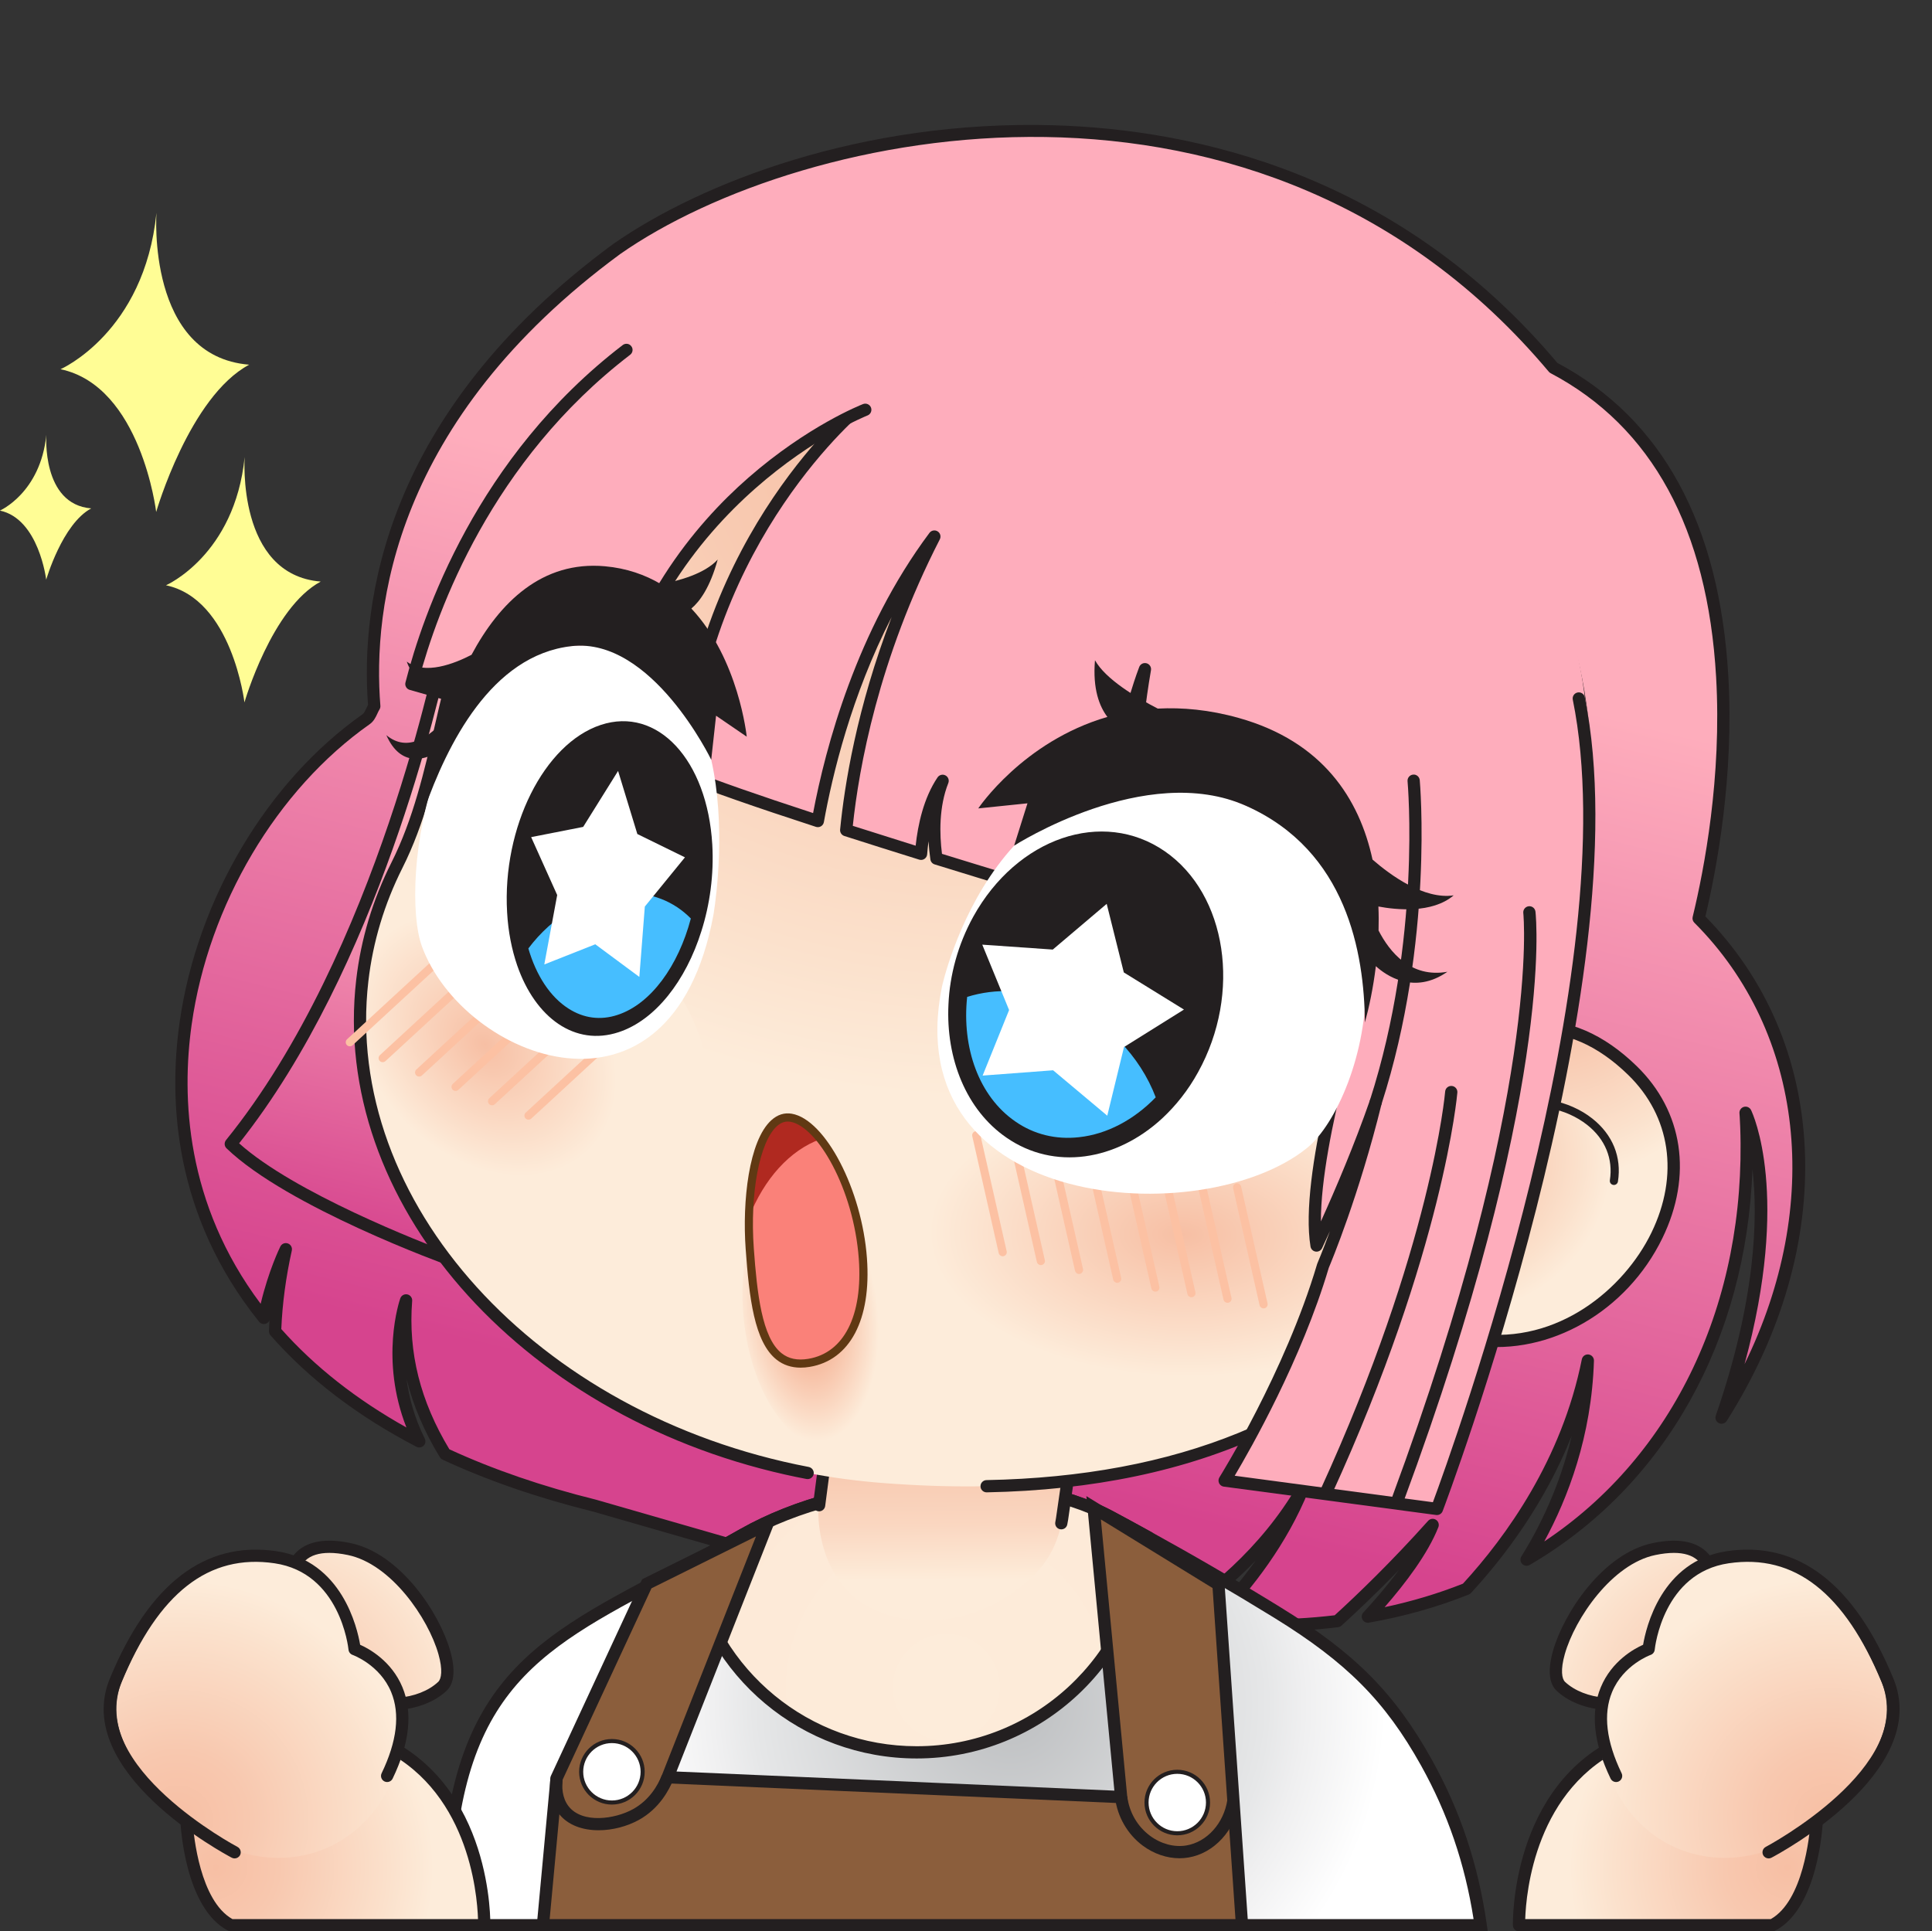 <?xml version="1.0" encoding="UTF-8"?>
<!DOCTYPE svg PUBLIC '-//W3C//DTD SVG 1.0//EN'
          'http://www.w3.org/TR/2001/REC-SVG-20010904/DTD/svg10.dtd'>
<svg height="473.2" preserveAspectRatio="xMidYMid meet" version="1.0" viewBox="30.0 6.8 473.3 473.2" width="473.3" xmlns="http://www.w3.org/2000/svg" xmlns:xlink="http://www.w3.org/1999/xlink" zoomAndPan="magnify"
><rect x="30.0" y="6.8" width="473.3" height="473.2" fill="#333333" stroke="none"/><g
  ><linearGradient gradientTransform="scale(1 -1) rotate(-9.73 -1052.87 1723.949)" gradientUnits="userSpaceOnUse" id="a" x1="586.465" x2="601.805" xlink:actuate="onLoad" xlink:show="other" xlink:type="simple" y1="-111.683" y2="103.842"
    ><stop offset="0" stop-color="#d6448e"
      /><stop offset="1" stop-color="#feadbc"
    /></linearGradient
    ><path d="M451.748,354.129c17.521-50.705,5.877-74.693,5.877-74.693s0.111,1.236,0.19,3.493 c1.615,45.095-17.545,84.854-53.832,106.004c6.951-11.164,14.354-27.842,14.999-48.784c-5.115,25.512-19.598,44.96-29.723,55.934 c-7.497,3.004-15.554,5.302-24.162,6.807c5.107-5.516,12.779-14.607,15.874-22.467c-9.406,10.51-17.95,18.659-23.35,23.566 c-6.261,0.771-12.796,1.129-19.581,1.059l-11.915-0.159c6.969-6.899,17.083-18.637,23.115-33.55 c-9.679,16.702-24.121,27.645-33.414,33.424c-0.01-0.003-0.01-0.003-0.01-0.003l-41.111-0.541l-99.031-28.515 c-13.801-3.417-25.965-7.679-36.619-12.635l-0.01-0.002c-5.417-8.866-10.839-21.537-9.571-37.655c0,0-5.752,16.525,3.247,34.539 c-14.866-7.729-26.5-16.903-35.332-26.974c0.203-5.789,0.937-12.473,2.633-20.104c0,0-3.463,6.984-5.379,16.832 c-39.648-49.379-15.354-118.249,25.059-146.695c1.015-0.708,1.315-2.107,1.985-3.17c-0.904-11.205-4.688-64.882,59.37-112.013 c48.197-33.714,160.696-52.866,229.51,29.083c61.118,32.269,37.409,127.184,35.558,134.891 C476.943,262.614,478.822,311.376,451.748,354.129z" fill="url(#a)"
    /><g id="change1_6"
    ><path d="M339.689,406.555c-0.553,0-1.107-0.003-1.662-0.01l-11.92-0.161c-0.604-0.009-1.145-0.378-1.371-0.938 c-0.226-0.56-0.094-1.202,0.336-1.628c3.784-3.745,8.293-8.718,12.569-14.709c-7.204,7.508-14.845,13.083-21.021,16.923 c-0.258,0.161-0.562,0.236-0.861,0.225l-41.071-0.54c-0.134-0.002-0.267-0.021-0.396-0.059l-99.031-28.516 c-13.442-3.327-25.845-7.606-36.808-12.702c-0.282-0.123-0.525-0.33-0.687-0.594c-3.807-6.229-6.53-12.622-8.16-19.132 c0.599,4.498,1.918,9.479,4.458,14.563c0.291,0.581,0.173,1.283-0.29,1.739c-0.464,0.454-1.168,0.561-1.744,0.262 c-14.409-7.493-26.443-16.684-35.768-27.315c-0.252-0.286-0.385-0.659-0.371-1.042c0.03-0.866,0.072-1.737,0.125-2.613 c-0.185,0.42-0.556,0.737-1.012,0.851c-0.567,0.138-1.164-0.062-1.529-0.517c-20.976-26.123-22.173-54.283-19.482-73.307 c4.26-30.131,21.444-59.082,44.848-75.556c0.346-0.241,0.613-0.816,0.896-1.426c0.133-0.283,0.268-0.573,0.423-0.863 c-1.867-24.53,3.596-71.366,60.012-112.874c21.42-14.983,61.004-30.479,107.956-29.123c34.785,1.01,84.403,11.937,123.402,58.227 c25.637,13.657,39.726,39.488,41.876,76.78c1.418,24.591-2.854,47.22-5.625,58.836c14.976,15.265,23.396,34.982,24.364,57.084 c0.974,22.212-5.641,45.211-19.128,66.512c-0.407,0.643-1.231,0.879-1.917,0.549c-0.687-0.33-1.016-1.122-0.769-1.842 c9.845-28.487,10.347-48.508,8.986-60.394c-1.508,41.905-21.447,77.672-54.578,96.981c-0.594,0.349-1.351,0.243-1.832-0.251 c-0.479-0.494-0.562-1.253-0.196-1.838c4.382-7.037,9.406-17.099,12.335-29.561c-6.62,16.619-16.533,29.688-24.684,38.521 c-0.15,0.164-0.337,0.292-0.544,0.375c-7.69,3.081-15.921,5.398-24.462,6.891c-0.637,0.115-1.268-0.195-1.575-0.761 c-0.307-0.566-0.221-1.265,0.217-1.736c2.342-2.526,5.634-6.264,8.688-10.372c-5.551,5.703-10.442,10.322-14.051,13.604 c-0.229,0.208-0.519,0.341-0.826,0.378C351.987,406.192,345.899,406.555,339.689,406.555L339.689,406.555z M329.654,403.433 l8.409,0.112c6.477,0.069,12.84-0.266,18.906-0.989c5.5-5.017,13.826-13.013,22.887-23.136c0.485-0.541,1.287-0.655,1.905-0.275 c0.618,0.381,0.874,1.149,0.607,1.826c-2.577,6.542-8.118,13.815-13.166,19.598c6.663-1.407,13.098-3.337,19.186-5.754 c10.625-11.574,24.208-30.436,29.125-54.962c0.153-0.766,0.865-1.29,1.642-1.195c0.774,0.089,1.353,0.757,1.328,1.536 c-0.571,18.499-6.396,33.654-12.165,44.271c31.693-21.056,49.539-58.521,47.999-101.483c-0.077-2.18-0.185-3.4-0.186-3.412 c-0.064-0.722,0.395-1.386,1.093-1.58c0.697-0.195,1.434,0.139,1.751,0.79c0.439,0.908,9.699,20.797-1.596,62.24 c19.11-38.969,14.731-81.117-12.313-108.16c-0.369-0.369-0.52-0.903-0.398-1.411l0.072-0.297 c2.728-11.291,7.089-33.902,5.671-58.479c-2.094-36.297-15.733-61.342-40.542-74.438c-0.171-0.09-0.323-0.213-0.448-0.361 c-70.263-83.677-182.843-60.06-227.501-28.818c-55.575,40.89-60.655,86.886-58.734,110.661c0.026,0.324-0.053,0.647-0.227,0.923 c-0.175,0.275-0.333,0.616-0.501,0.979c-0.417,0.899-0.892,1.918-1.896,2.619c-22.743,16.009-39.451,44.181-43.599,73.519 c-2.521,17.825-1.523,43.925,16.896,68.488c1.961-8.219,4.691-13.78,4.821-14.04c0.337-0.681,1.13-1.001,1.843-0.748 c0.715,0.252,1.129,0.999,0.965,1.739c-1.452,6.533-2.318,13.002-2.575,19.237c8.174,9.208,18.47,17.304,30.652,24.109 c-6.554-16.687-1.73-30.979-1.506-31.626c0.248-0.712,0.987-1.126,1.726-0.975c0.737,0.154,1.246,0.834,1.187,1.585 c-0.995,12.645,1.988,24.543,9.118,36.364c10.697,4.939,22.788,9.096,35.946,12.354l98.892,28.475l40.48,0.532 c9.843-6.176,23.34-16.8,32.535-32.668c0.396-0.681,1.25-0.939,1.957-0.596c0.708,0.346,1.027,1.18,0.732,1.91 C345.243,385.224,336.668,396.071,329.654,403.433L329.654,403.433z" fill="#231F20"
    /></g
  ></g
  ><g
  ><radialGradient cx="269.142" cy="63.695" gradientTransform="matrix(1 0 0 -1 8.4 488.1)" gradientUnits="userSpaceOnUse" id="b" r="157.126" xlink:actuate="onLoad" xlink:show="other" xlink:type="simple"
    ><stop offset="0" stop-color="#bcbec0"
      /><stop offset=".401" stop-color="#e6e7e8"
      /><stop offset=".457" stop-color="#efeff0"
      /><stop offset=".585" stop-color="#fff"
      /><stop offset="1" stop-color="#fff"
    /></radialGradient
    ><path d="M392.738,478.498H139.258c0-60.17,21.66-68.43,59.88-88.7v-0.01c4.11-2.17,8.41-4.49,12.89-7.03 c25.721-14.56,66.761-16.829,90.21-4.239c2.851,1.52,5.69,3.08,8.54,4.649c0.05,0.021,0.101,0.05,0.15,0.08 c10.649,5.87,21.31,12.05,32.02,18.65c18.641,11.49,27.83,21.2,36.51,36.77C387.957,453.928,391.207,467.778,392.738,478.498 L392.738,478.498z" fill="url(#b)"
    /><g id="change1_1"
    ><path d="M394.467,479.998H137.758v-1.5c0-58.096,20.75-69.012,55.126-87.096c1.554-0.818,3.139-1.651,4.754-2.506 v-0.002l0.8-0.434c4.861-2.565,8.945-4.793,12.852-7.008c26.729-15.132,67.848-17.04,91.658-4.257 c2.837,1.512,5.667,3.067,8.507,4.631c0.075,0.036,0.149,0.077,0.223,0.12c11.176,6.16,21.671,12.271,32.058,18.673 c18.256,11.254,27.947,21.02,37.033,37.316c6.963,12.501,11.364,25.699,13.455,40.349L394.467,479.998z M140.762,476.998h250.233 c-2.129-13.599-6.34-25.914-12.849-37.601c-8.805-15.792-18.222-25.271-35.987-36.223c-10.345-6.375-20.798-12.464-31.957-18.613 l-0.148-0.079c-2.844-1.566-5.678-3.124-8.522-4.642c-22.622-12.145-63.271-10.211-88.766,4.224 c-3.74,2.12-7.641,4.251-12.22,6.676l-0.706,0.384c-1.895,1.005-3.748,1.979-5.561,2.934 C160.078,412.05,141.1,422.037,140.762,476.998L140.762,476.998z" fill="#231F20"
    /></g
  ></g
  ><g
  ><radialGradient cx="253.443" cy="67.885" gradientTransform="matrix(1 0 0 -1 8.4 488.1)" gradientUnits="userSpaceOnUse" id="c" r="115.936" xlink:actuate="onLoad" xlink:show="other" xlink:type="simple"
    ><stop offset="0" stop-color="#fdecda"
      /><stop offset=".452" stop-color="#fdead8"
      /><stop offset=".653" stop-color="#fce4d1"
      /><stop offset=".803" stop-color="#fbdac4"
      /><stop offset=".928" stop-color="#f9cbb2"
      /><stop offset="1" stop-color="#f7bfa4"
    /></radialGradient
    ><path d="M310.778,383.168c-1.729,29.55-26.229,52.971-56.21,52.971c-27.699,0-50.72-20-55.43-46.341v-0.01 c4.11-2.17,8.41-4.49,12.89-7.03c25.721-14.56,66.761-16.829,90.21-4.239C305.088,380.038,307.928,381.598,310.778,383.168 L310.778,383.168z" fill="url(#c)"
    /><g id="change1_8"
    ><path d="M254.568,437.639c-28.044,0-51.977-20.01-56.906-47.576l-0.023-0.265v-0.903l0.8-0.434 c4.861-2.565,8.945-4.793,12.852-7.008c26.729-15.132,67.848-17.04,91.658-4.257c2.853,1.521,5.698,3.084,8.555,4.656l0.828,0.457 l-0.055,0.944C310.49,413.751,285.142,437.639,254.568,437.639L254.568,437.639z M200.815,390.598 c5.091,25.585,27.526,44.041,53.753,44.041c28.672,0,52.497-22.157,54.649-50.617c-2.563-1.411-5.12-2.813-7.686-4.18 c-22.622-12.146-63.271-10.212-88.766,4.223C209.1,386.144,205.279,388.232,200.815,390.598L200.815,390.598z" fill="#231F20"
    /></g
  ></g
  ><g
  ><g id="change2_1"
    ><path d="M166.353,442.46l22.101-47.621l29.568-14.686l-24.462,62.09l111.093,4.852l-6.739-70.88l30.582,18.795 l5.774,83.49H163.008L166.353,442.46z" fill="#8B5E3C"
    /></g
    ><g id="change1_4"
    ><path d="M335.877,479.999H161.362l3.521-37.937l0.109-0.235l22.321-48.098l33.533-16.654l-25.12,63.762 l107.271,4.685l-6.86-72.158l33.803,20.773L335.877,479.999z M164.653,476.999h168.01l-5.609-81.115l-27.361-16.813l6.618,69.601 l-114.916-5.02l23.805-60.419l-25.606,12.717l-21.769,46.907L164.653,476.999z" fill="#231F20"
    /></g
  ></g
  ><g id="change1_13"
  ><path d="M176.643,455.229c-3.854,0-7.495-1.204-9.702-4.017c-2.25-2.868-2.372-6.438-2.078-8.93l2.979,0.353 c-0.229,1.93-0.16,4.663,1.458,6.726c3.362,4.285,11.321,3.159,15.775,0.698c3.982-2.202,6.054-5.769,7.09-8.37l2.787,1.109 c-0.996,2.503-3.416,7.115-8.427,9.886C183.627,454.287,180.05,455.229,176.643,455.229L176.643,455.229z" fill="#231F20"
  /></g
  ><g id="change1_14"
  ><path d="M318.972,462.089c-3.123,0-6.318-1.081-9.027-3.097c-3.708-2.759-6.179-7.024-6.78-11.706l2.977-0.383 c0.505,3.937,2.492,7.373,5.595,9.683c2.683,1.994,5.92,2.857,8.885,2.369c5.063-0.837,9.197-5.436,10.057-11.185l2.967,0.443 c-1.049,7.021-6.204,12.654-12.534,13.699C320.406,462.031,319.691,462.089,318.972,462.089L318.972,462.089z" fill="#231F20"
  /></g
  ><g
  ><g id="change3_1"
    ><circle cx="179.904" cy="440.903" fill="#FFF" r="7.532"
    /></g
    ><g id="change1_12"
    ><path d="M179.904,448.935c-4.429,0-8.031-3.604-8.031-8.031s3.603-8.032,8.031-8.032 c4.43,0,8.032,3.604,8.032,8.032S184.333,448.935,179.904,448.935z M179.904,433.871c-3.877,0-7.031,3.154-7.031,7.032 c0,3.877,3.154,7.031,7.031,7.031s7.032-3.154,7.032-7.031C186.936,437.025,183.781,433.871,179.904,433.871z" fill="#231F20"
    /></g
  ></g
  ><g
  ><g id="change3_6"
    ><circle cx="318.406" cy="448.435" fill="#FFF" r="7.532"
    /></g
    ><g id="change1_19"
    ><path d="M318.406,456.468c-4.429,0-8.031-3.604-8.031-8.032s3.603-8.031,8.031-8.031 c4.43,0,8.032,3.604,8.032,8.031S322.835,456.468,318.406,456.468z M318.406,441.403c-3.877,0-7.031,3.154-7.031,7.031 c0,3.878,3.153,7.032,7.031,7.032s7.032-3.154,7.032-7.032C325.438,444.558,322.283,441.403,318.406,441.403z" fill="#231F20"
    /></g
  ></g
  ><g
  ><linearGradient gradientTransform="matrix(1 0 0 -1 8.4 488.1)" gradientUnits="userSpaceOnUse" id="d" x1="254.45" x2="254.961" xlink:actuate="onLoad" xlink:show="other" xlink:type="simple" y1="155.281" y2="94.26"
    ><stop offset="0" stop-color="#f7bfa4"
      /><stop offset=".316" stop-color="#f7c2a7"
      /><stop offset=".561" stop-color="#f8cab1"
      /><stop offset=".782" stop-color="#fad7c1"
      /><stop offset=".988" stop-color="#fdebd8"
      /><stop offset="1" stop-color="#fdecda"
    /></linearGradient
    ><path d="M295.673,340.944l-5.489,38.011c-0.774,5.367-3.268,10.366-7.204,14.094 c-5.854,5.546-15.797,11.94-29.701,10.535c-23.752-2.398-22.806-26.532-22.806-26.532l4.441-33.959L295.673,340.944z" fill="url(#d)"
    /><g id="change1_26"
    ><path d="M291.668,379.169l5.742-39.761c0.002-0.014-0.01-0.026-0.023-0.026l-63.777,2.256 c-0.011,0-0.02,0.009-0.021,0.02l-4.411,33.734c-0.107,0.82,0.47,1.572,1.291,1.682c0.822,0.109,1.576-0.47,1.684-1.292 l4.082-31.216c0.001-0.011,0.012-0.02,0.022-0.021l57.648-2.038c0.015-0.001,0.025,0.013,0.023,0.026L288.7,378.74 c-0.049,0.331-0.105,0.659-0.171,0.984c-0.149,0.759,0.295,1.513,1.039,1.72c0.01,0.003,0.02,0.005,0.028,0.008 c0.818,0.228,1.67-0.267,1.853-1.095C291.537,379.96,291.611,379.564,291.668,379.169L291.668,379.169z" fill="#231F20"
    /></g
  ></g
  ><g
  ><linearGradient gradientTransform="scale(1 -1) rotate(-12.65 -479.585 1744.99)" gradientUnits="userSpaceOnUse" id="e" x1="555.947" x2="555.947" xlink:actuate="onLoad" xlink:show="other" xlink:type="simple" y1="-131.334" y2="-24.764"
    ><stop offset="0" stop-color="#d6448e"
      /><stop offset="1" stop-color="#feadbc"
    /></linearGradient
    ><path d="M138.857,164.832c0,0-14.503,75.562-52.316,122.238c14.905,14.367,54.467,28.612,54.467,28.612 l48.878-139.406L138.857,164.832z" fill="url(#e)"
    /><g id="change1_10"
    ><path d="M141.006,317.183c-0.172,0-0.344-0.029-0.508-0.089c-1.627-0.587-40.035-14.521-55-28.943 c-0.562-0.54-0.615-1.42-0.125-2.024c37.146-45.854,51.865-120.824,52.01-121.576c0.077-0.398,0.312-0.749,0.651-0.973 c0.339-0.223,0.755-0.3,1.149-0.209l51.028,11.444c0.418,0.094,0.775,0.361,0.982,0.736c0.208,0.373,0.246,0.818,0.104,1.224 l-48.878,139.406c-0.132,0.378-0.41,0.687-0.771,0.857C141.447,317.135,141.227,317.183,141.006,317.183L141.006,317.183z M88.582,286.922c13.522,12.147,44.517,24.196,51.514,26.824l47.816-136.375L140.02,166.63 C137.729,177.494,122.625,244.088,88.582,286.922L88.582,286.922z" fill="#231F20"
    /></g
  ></g
  ><g
  ><radialGradient cx="340.335" cy="188.415" gradientTransform="matrix(.999 .049 .04 -.808 -78.049 256.803)" gradientUnits="userSpaceOnUse" id="f" r="191.219" xlink:actuate="onLoad" xlink:show="other" xlink:type="simple"
    ><stop offset="0" stop-color="#f7bfa4"
      /><stop offset=".289" stop-color="#f8c8af"
      /><stop offset=".796" stop-color="#fbe1cc"
      /><stop offset="1" stop-color="#fdecda"
    /></radialGradient
    ><path d="M246.394,370.163c-51.976-3.997-94.638-31.384-115.089-66.765 c-6.117-10.564-10.256-21.842-12.057-33.425c-1.188-7.568-1.379-15.268-0.488-22.982c1.153-9.975,4.063-19.423,8.479-28.196 c6.795-13.501,9.318-28.534,12.937-43.215C181.809,6.787,422.525,51.549,418.44,202.06 C415.945,293.799,379.162,380.351,246.394,370.163L246.394,370.163z" fill="url(#f)"
    /><radialGradient cx="-1904.481" cy="674.363" gradientTransform="matrix(-.523 -.527 .397 -.394 -1114.904 -475.234)" gradientUnits="userSpaceOnUse" id="g" r="62.293" xlink:actuate="onLoad" xlink:show="other" xlink:type="simple"
    ><stop offset="0" stop-color="#f7bfa4"
      /><stop offset=".786" stop-color="#fdecda"
    /></radialGradient
    ><path d="M127.358,232.036c-14.744,14.648-11.57,41.748,7.089,60.531s45.739,22.135,60.483,7.488 c14.744-14.647,11.571-41.748-7.089-60.531S142.103,217.389,127.358,232.036z" fill="url(#g)"
    /><g id="change1_25"
    ><path d="M222.406,368.094c-65.563-14.704-111.425-67.124-105.139-121.275c1.156-9.953,4.061-19.609,8.632-28.698 c5.338-10.613,8.071-22.474,10.715-33.943c0.678-2.939,1.379-5.979,2.113-8.959c9.734-39.478,31.228-70.28,62.155-89.077 c27.34-16.617,61.243-23.22,95.465-18.589c33.727,4.562,64.675,19.467,87.146,41.968c24.813,24.844,37.415,56.855,36.444,92.576 c-1.336,49.146-12.25,88.367-32.439,116.573c-24.82,34.679-63.771,52.768-115.767,53.767c-0.831,0.016-1.513-0.644-1.528-1.472 c-0.017-0.827,0.642-1.513,1.471-1.528c93.42-1.794,142.294-58.123,145.264-167.422c2.142-78.807-61.223-123.4-120.994-131.49 c-61.805-8.361-133.486,20.99-154.305,105.411c-0.729,2.958-1.427,5.986-2.102,8.914c-2.684,11.643-5.458,23.682-10.958,34.617 c-4.413,8.775-7.218,18.094-8.332,27.696c-6.27,54.008,41.117,106.29,107.889,119.055c0.805,0.175,1.347,0.942,1.192,1.756 c-0.155,0.813-0.941,1.347-1.755,1.191C225.838,368.835,224.115,368.477,222.406,368.094L222.406,368.094z" fill="#231F20"
    /></g
    ><g
    ><g
      ><radialGradient cx="827.255" cy="-5.854" gradientTransform="scale(1 -1) rotate(-12.65 -479.585 1744.99)" gradientUnits="userSpaceOnUse" id="h" r="46.175" xlink:actuate="onLoad" xlink:show="other" xlink:type="simple"
        ><stop offset="0" stop-color="#f7bfa4"
          /><stop offset=".289" stop-color="#f8c8af"
          /><stop offset=".796" stop-color="#fbe1cc"
          /><stop offset="1" stop-color="#fdecda"
        /></radialGradient
        ><path d="M429.907,269.078c-26.418-25.712-50.331,2.743-50.331,2.743 c-2.938,2.332-8.619,7.497-12.193,16.097c-4.45,10.706-2.946,20.264-2.183,23.892c0.552,2.972,2.054,9.145,7.168,14.433 c3.931,4.063,9.984,7.678,19.29,8.771C426.46,339.677,456.325,294.789,429.907,269.078z" fill="url(#h)"
        /><g id="change1_27"
        ><path d="M387.063,335.757c-21.244-4.764-23.335-23.6-23.355-23.802c-0.079-0.825,0.523-1.558,1.348-1.638 c0.823-0.082,1.558,0.521,1.638,1.347c0.079,0.779,2.222,19.164,25.139,21.859c19.824,2.657,36.037-10.935,42.723-24.685 c6.849-14.088,4.721-28.55-5.694-38.687c-7.436-7.237-15.351-10.704-23.525-10.3c-14.135,0.695-24.509,12.812-24.611,12.934 c-0.534,0.633-1.48,0.714-2.113,0.181c-0.633-0.532-0.715-1.478-0.182-2.111c0.453-0.539,11.284-13.226,26.735-13.999 c9.05-0.452,17.727,3.297,25.789,11.146c11.389,11.083,13.743,26.84,6.3,42.149c-8.731,17.957-27.563,28.792-45.795,26.348 C389.909,336.317,388.446,336.067,387.063,335.757L387.063,335.757z" fill="#231F20"
        /></g
      ></g
      ><g
      ><g
        ><radialGradient cx="811.354" cy="-51.3" gradientTransform="scale(1 -1) rotate(-12.65 -479.585 1744.99)" gradientUnits="userSpaceOnUse" id="i" r="38.13" xlink:actuate="onLoad" xlink:show="other" xlink:type="simple"
          ><stop offset="0" stop-color="#f7bfa4"
            /><stop offset=".289" stop-color="#f8c8af"
            /><stop offset=".796" stop-color="#fbe1cc"
            /><stop offset="1" stop-color="#fdecda"
          /></radialGradient
          ><path d="M393.897,286.364c-1.641,3.856-1.023,6.149-3.27,9.225c-1.51,2.067-5.065,4.605-11.56,4.589 c-7.265,23.196,16.408,28.231,29.273,22.897c9.715-4.027,15.736-16.598,17.032-26.949c0.128-1.65,0.484-5.954-1.665-9.684 c-2.169-3.761-4.771-5.412-7.173-6.667c-3.248-1.697-9.979-4.154-15.349-1.807C396.619,279.966,394.493,284.962,393.897,286.364 L393.897,286.364z" fill="url(#i)"
        /></g
        ><g id="change1_9"
        ><path d="M378.856,301.023c-0.015-0.003-0.026-0.006-0.033-0.007c-0.537-0.128-0.869-0.667-0.741-1.205 c0.129-0.537,0.657-0.868,1.202-0.742c0.07,0.029,4.345,0.955,8.056-1.619c2.995-2.078,4.867-5.852,5.565-11.216 c0.553-4.248,3.038-7.471,6.995-9.078c5.948-2.414,14.445-0.854,20.204,3.711c4.974,3.942,7.196,9.416,6.258,15.413 c-0.085,0.546-0.597,0.919-1.143,0.834c-0.558-0.093-0.919-0.597-0.834-1.143c0.821-5.254-1.141-10.063-5.524-13.537 c-5.229-4.145-12.888-5.585-18.209-3.426c-2.307,0.936-5.18,2.994-5.764,7.482c-0.777,5.963-2.942,10.209-6.437,12.619 C384.119,302.1,379.339,301.131,378.856,301.023L378.856,301.023z" fill="#231F20"
        /></g
      ></g
    ></g
  ></g
  ><radialGradient cx="323.832" cy="43.481" gradientTransform="matrix(1 .014 .008 -.559 -4.337 329.023)" gradientUnits="userSpaceOnUse" id="j" r="62.297" xlink:actuate="onLoad" xlink:show="other" xlink:type="simple"
  ><stop offset="0" stop-color="#f7bfa4"
    /><stop offset="1" stop-color="#fdecda"
  /></radialGradient
  ><path d="M384.419,310.139c-0.286,20.78-29.43,37.23-65.094,36.739c-35.663-0.49-64.344-17.734-64.058-38.516 s29.429-37.231,65.093-36.74S384.704,289.358,384.419,310.139z" fill="url(#j)"
  /><g fill="#FCC1A3" id="change4_2"
  ><path d="M275.638,314.594c-0.457,0-0.869-0.315-0.975-0.779l-6.479-28.644c-0.122-0.539,0.216-1.073,0.755-1.195 c0.539-0.121,1.074,0.216,1.196,0.755l6.479,28.643c0.122,0.539-0.216,1.074-0.755,1.196 C275.786,314.587,275.711,314.594,275.638,314.594z"
    /><path d="M284.989,316.762c-0.456,0-0.868-0.315-0.975-0.779l-6.968-30.801c-0.122-0.539,0.216-1.074,0.755-1.196 c0.538-0.121,1.074,0.216,1.196,0.755l6.968,30.801c0.122,0.539-0.216,1.074-0.755,1.196 C285.136,316.754,285.062,316.762,284.989,316.762z"
    /><path d="M294.34,318.93c-0.457,0-0.869-0.315-0.976-0.779l-7.455-32.96c-0.122-0.539,0.216-1.074,0.755-1.196 c0.538-0.12,1.073,0.216,1.195,0.755l7.456,32.96c0.122,0.539-0.216,1.074-0.755,1.196 C294.487,318.922,294.413,318.93,294.34,318.93z"
    /><path d="M303.69,321.098c-0.457,0-0.869-0.315-0.975-0.779l-7.944-35.118c-0.122-0.539,0.216-1.074,0.755-1.196 c0.537-0.119,1.074,0.217,1.196,0.756l7.944,35.117c0.121,0.539-0.217,1.074-0.756,1.196 C303.838,321.09,303.764,321.098,303.69,321.098z"
    /><path d="M313.04,323.265c-0.456,0-0.868-0.315-0.975-0.779l-8.433-37.276c-0.122-0.539,0.216-1.073,0.755-1.195 c0.536-0.12,1.074,0.216,1.196,0.755l8.433,37.275c0.122,0.539-0.216,1.074-0.755,1.196 C313.188,323.258,313.114,323.265,313.04,323.265z"
    /><path d="M321.876,324.632c-0.457,0-0.869-0.314-0.976-0.778l-7.782-34.399c-0.122-0.539,0.217-1.074,0.755-1.196 c0.537-0.119,1.074,0.217,1.196,0.756l7.782,34.398c0.122,0.539-0.216,1.074-0.755,1.196 C322.024,324.624,321.949,324.632,321.876,324.632z"
    /><path d="M330.712,325.999c-0.457,0-0.869-0.314-0.976-0.778l-7.131-31.521c-0.122-0.539,0.216-1.074,0.755-1.196 c0.538-0.12,1.074,0.217,1.196,0.755l7.131,31.521c0.122,0.539-0.216,1.074-0.755,1.196 C330.859,325.991,330.784,325.999,330.712,325.999z"
    /><path d="M339.547,327.366c-0.457,0-0.869-0.315-0.976-0.779l-6.479-28.643c-0.122-0.539,0.216-1.074,0.755-1.196 c0.539-0.12,1.074,0.216,1.196,0.755l6.479,28.644c0.122,0.539-0.216,1.074-0.755,1.195 C339.694,327.358,339.619,327.366,339.547,327.366z"
  /></g
  ><g fill="#FCC1A3" id="change4_1"
  ><path d="M158.903,280.956c0.376,0.259,0.895,0.234,1.245-0.089l21.589-19.908c0.406-0.374,0.432-1.007,0.058-1.413 c-0.375-0.405-1.007-0.432-1.413-0.057l-21.589,19.908c-0.406,0.374-0.432,1.007-0.058,1.413 C158.786,280.865,158.843,280.914,158.903,280.956z"
    /><path d="M149.973,277.434c0.376,0.259,0.895,0.233,1.245-0.089l23.216-21.408c0.406-0.374,0.432-1.007,0.058-1.413 c-0.375-0.405-1.008-0.431-1.413-0.058l-23.217,21.408c-0.405,0.374-0.431,1.007-0.057,1.413 C149.856,277.344,149.913,277.393,149.973,277.434z"
    /><path d="M141.044,273.913c0.376,0.259,0.894,0.234,1.245-0.089l24.843-22.908c0.406-0.374,0.431-1.007,0.057-1.413 c-0.374-0.403-1.007-0.431-1.413-0.057l-24.843,22.908c-0.406,0.374-0.431,1.007-0.057,1.413 C140.927,273.823,140.984,273.872,141.044,273.913z"
    /><path d="M132.114,270.392c0.377,0.259,0.895,0.233,1.245-0.089l26.47-24.408c0.405-0.374,0.431-1.007,0.057-1.413 c-0.374-0.403-1.007-0.431-1.413-0.058l-26.469,24.408c-0.406,0.374-0.432,1.007-0.058,1.413 C131.997,270.302,132.054,270.35,132.114,270.392z"
    /><path d="M123.185,266.871c0.376,0.259,0.895,0.234,1.245-0.089l28.096-25.908c0.406-0.374,0.432-1.007,0.058-1.413 c-0.374-0.402-1.007-0.431-1.413-0.057l-28.096,25.908c-0.406,0.374-0.432,1.007-0.058,1.413 C123.068,266.781,123.125,266.829,123.185,266.871L123.185,266.871z"
    /><path d="M115.134,262.983c0.376,0.259,0.894,0.234,1.245-0.089l25.927-23.908c0.406-0.374,0.431-1.007,0.057-1.413 c-0.374-0.403-1.007-0.431-1.412-0.057l-25.928,23.907c-0.405,0.374-0.431,1.008-0.057,1.413 C115.017,262.893,115.074,262.941,115.134,262.983z"
  /></g
  ><g
  ><g
    ><g id="change5_1"
      ><path d="M418.241,177.636c-0.459-3.925-7.454-65.178-59.161-90.432c-37.327-18.23-84.694-7.762-118.042,18.821 c-6.498,5.886-13.675,13.491-20.265,23.2c-10.367,15.273-21.205,37.896-23.087,67.286c7.28,2.954,18.884,6.961,32.667,11.445 c3.017-16.787,10.522-45.593,28.545-69.703c-15.369,29.964-20.141,57.045-21.595,71.938c5.861,1.878,12.025,3.824,18.337,5.793 c0.386-5.15,1.613-12.449,5.28-17.878c-2.638,6.644-2.199,14.285-1.513,19.04c15.495,4.797,31.747,9.691,46.696,14.141 c-8.662-26.908,4.384-60.538,4.384-60.538c-5.733,33.292-0.958,52.575,4.455,63.166c27.746,8.211,49.077,14.316,49.077,14.316 s-14.572,44.869-11.494,63.729c4.093-8.746,9.86-21.801,14.496-35.118c-5.806,23.56-12.915,40.085-12.915,40.085 c-7.99,26.944-24.099,52.621-24.099,52.621l52.01,6.95C382.017,376.502,432.499,247.817,418.241,177.636L418.241,177.636z" fill="#FEADBC"
      /></g
      ><g id="change1_15"
      ><path d="M329.679,371.016c-0.45-0.102-0.832-0.404-1.03-0.826c-0.217-0.462-0.184-1.002,0.087-1.435 c0.16-0.255,16.095-25.821,23.933-52.251c0.017-0.056,0.036-0.111,0.06-0.166c0.029-0.067,1.254-2.937,3.085-7.917 c-0.677,1.484-1.323,2.882-1.93,4.18c-0.279,0.596-0.913,0.939-1.565,0.85c-0.649-0.089-1.168-0.595-1.273-1.244 c-2.82-17.279,8.544-54.894,11.076-62.955c-5.313-1.526-24.296-6.996-47.604-13.894c-0.395-0.116-0.723-0.39-0.91-0.756 c-4.171-8.161-8.216-21.916-6.98-43.806c-2.196,11.671-3.366,26.766,0.904,40.035c0.171,0.53,0.034,1.11-0.354,1.508 c-0.39,0.399-0.959,0.559-1.5,0.39c-17.766-5.288-33.046-9.915-46.712-14.146c-0.554-0.171-0.959-0.645-1.041-1.219 c-0.194-1.344-0.361-2.846-0.456-4.452c-0.15,1.123-0.256,2.196-0.331,3.188c-0.034,0.456-0.275,0.872-0.652,1.129 c-0.378,0.256-0.852,0.328-1.29,0.19c-6.491-2.024-12.665-3.976-18.348-5.797c-0.672-0.216-1.104-0.872-1.035-1.573 c1.046-10.714,4.045-29.772,12.624-52.063c-9.876,19.26-14.531,38.705-16.604,50.239c-0.077,0.427-0.334,0.8-0.706,1.021 c-0.372,0.224-0.824,0.275-1.234,0.14c-14.984-4.876-26.009-8.739-32.767-11.482c-0.6-0.243-0.975-0.841-0.934-1.486 c3.764-58.762,43.511-91.239,43.911-91.561c0.647-0.517,1.59-0.413,2.108,0.233c0.518,0.646,0.414,1.59-0.232,2.107 c-0.388,0.313-38.632,31.618-42.719,88.331c6.5,2.584,16.556,6.104,29.932,10.474c3.032-16.02,10.621-44.716,28.508-68.644 c0.467-0.625,1.335-0.787,1.996-0.375c0.661,0.413,0.896,1.263,0.54,1.957c-15.101,29.441-19.834,56.172-21.314,70.195 c4.828,1.544,9.993,3.176,15.396,4.864c0.552-5.142,1.947-11.674,5.363-16.731c0.429-0.635,1.268-0.846,1.944-0.486 c0.677,0.357,0.976,1.168,0.692,1.879c-2.308,5.815-2.162,12.478-1.549,17.337c12.735,3.938,26.877,8.224,43.12,13.065 c-7.118-26.551,4.682-57.507,5.204-58.854c0.278-0.719,1.052-1.109,1.799-0.902c0.743,0.206,1.208,0.94,1.077,1.7 c-5.62,32.632-0.996,51.482,4.025,61.657c27.123,8.023,48.229,14.068,48.441,14.128c0.391,0.112,0.72,0.379,0.911,0.737 c0.191,0.36,0.228,0.781,0.103,1.168c-0.131,0.404-11.909,36.937-11.85,57.352c3.723-8.23,8.243-18.879,12.009-29.697 c0.263-0.757,1.076-1.173,1.843-0.945c0.769,0.229,1.223,1.02,1.03,1.797c-5.558,22.553-12.4,38.917-12.957,40.234 c-6.693,22.522-19.142,44.374-23.043,50.93l48.553,6.488c4.727-12.74,47.579-131.114,34.271-196.624 c-0.165-0.812,0.359-1.604,1.171-1.769c0.813-0.163,1.604,0.36,1.769,1.171c14.182,69.801-34.331,198.113-34.822,199.4 c-0.248,0.65-0.91,1.044-1.601,0.952l-52.01-6.95C329.765,371.033,329.721,371.025,329.679,371.016L329.679,371.016z M382.017,376.502l0.01,0.002L382.017,376.502z" fill="#231F20"
      /></g
    ></g
    ><g id="change1_11"
    ><path d="M367.022,278.346c-0.152,0-0.308-0.023-0.46-0.072c-0.789-0.254-1.222-1.101-0.968-1.888 c12.665-39.312,9.264-77.784,9.228-78.168c-0.077-0.825,0.529-1.557,1.354-1.634c0.814-0.096,1.556,0.528,1.633,1.354 c0.036,0.39,3.5,39.45-9.36,79.367C368.244,277.941,367.655,278.346,367.022,278.346L367.022,278.346z" fill="#231F20"
    /></g
    ><g
    ><g id="change5_2"
      ><path d="M282.196,64.984c-13.646-0.864-48.096-2.594-83.316,17.333c-50.701,28.685-65.249,80.885-68.095,92.068 l47.857,13.64c10.733-60.393,63.334-80.829,63.334-80.829l116.54-17.471C345.652,81.658,318.889,67.308,282.196,64.984z" fill="#FEADBC"
      /></g
      ><g id="change1_17"
      ><path d="M129.328,174.021c-0.2,0.787,0.263,1.584,1.044,1.806l47.857,13.64c0.027,0.009,0.056,0.016,0.083,0.021 c0.384,0.086,0.788,0.018,1.123-0.191c0.36-0.225,0.608-0.592,0.683-1.01c10.452-58.819,61.883-79.491,62.4-79.692 c0.772-0.302,1.154-1.171,0.854-1.942c-0.302-0.772-1.171-1.154-1.941-0.855c-0.547,0.214-13.563,5.352-28.086,18.036 c-13.171,11.505-29.969,31.595-35.88,62.296l-44.863-12.785c4.548-17.097,17.781-53.581,51.777-79.627 c0.763-0.585,0.786-1.719,0.047-2.334c-0.008-0.007-0.016-0.013-0.024-0.02c-0.528-0.44-1.306-0.442-1.852-0.023 C146.851,118.696,133.589,157.277,129.328,174.021L129.328,174.021z" fill="#231F20"
      /></g
    ></g
    ><g fill="#231F20" id="change1_24"
    ><path d="M372.372,375.839c-0.173,0-0.349-0.028-0.521-0.093c-0.777-0.288-1.174-1.149-0.886-1.928 c36.646-99.029,32.261-142.889,32.212-143.32c-0.093-0.823,0.5-1.564,1.323-1.658c0.825-0.094,1.565,0.499,1.658,1.322 c0.202,1.791,4.514,45.001-32.38,144.697C373.555,375.465,372.982,375.839,372.372,375.839L372.372,375.839z"
      /><path d="M354.818,373.995c-0.208,0-0.421-0.043-0.623-0.136c-0.753-0.345-1.084-1.235-0.74-1.988 c27.267-59.603,30.549-97.256,30.579-97.629c0.066-0.825,0.776-1.438,1.615-1.376c0.826,0.066,1.441,0.789,1.375,1.614 c-0.03,0.378-3.33,38.5-30.84,98.639C355.931,373.67,355.387,373.995,354.818,373.995L354.818,373.995z"
    /></g
  ></g
  ><g
  ><g
    ><g id="change3_4"
      ><path d="M260.779,248.463c0,0,13.695-62.966,67.33-46.806s36.219,74.996,22.063,86.427 C324.709,308.647,249.514,303.838,260.779,248.463z" fill="#FFF"
      /></g
      ><g fill="#231F20" id="change1_16"
      ><path d="M367.719,234.782c0.053-1.93,0.048-3.895-0.038-5.882c4.284,0.809,13.154,1.769,18.436-2.728 c-7.253,1.075-15.473-4.933-19.877-8.765c-3.217-14.875-12.194-28.93-32.791-34.706c-7.201-2.019-13.787-2.601-19.82-2.29 c-5.415-2.788-12.811-7.234-15.381-11.844c-0.609,7.125,1.147,11.396,3.04,13.888c-20.678,5.988-31.632,22.413-31.632,22.413 l12.052-1.246l-3.265,10.374c0,0,32.256-20.763,56.88-9.731c24.624,11.03,28.866,35.984,29.053,53.033 c1.005-3.643,2.025-8.41,2.681-13.777c2.437,2.221,9.273,7.116,17.524,1.371C375.645,246.482,370.444,240.082,367.719,234.782z"
        /><path d="M323.513,269.477c-2.447,4.467-5.465,8.228-8.819,11.352c-11.262,10.374-26.433,12.807-38.155,4.684 c-9.841-6.793-14.839-19.335-14.188-32.61c0.312-7.214,2.314-14.666,6.072-21.498c10.721-19.372,31.712-26.554,46.932-16.03 C330.573,225.898,334.233,250.106,323.513,269.477z"
        /><path d="M319.629,266.814c-1.823,3.33-4.023,6.31-6.517,8.833c-5.33,5.506-11.928,9.02-18.754,9.768 c-5.659,0.644-11.067-0.667-15.637-3.847c-8.952-6.17-13.132-18.085-11.802-30.522c0.573-5.748,2.336-11.56,5.359-16.98 c5.83-10.544,15.261-17.508,25.246-18.642c5.66-0.643,11.063,0.698,15.661,3.889 C326.234,228.314,329.134,249.619,319.629,266.814L319.629,266.814z"
      /></g
      ><g id="change6_1"
      ><path d="M313.127,275.652c-5.33,5.506-11.929,9.02-18.754,9.768c-5.66,0.644-11.068-0.667-15.638-3.847 c-8.951-6.17-13.132-18.085-11.803-30.521c6.979-2.198,15.07-1.922,23.098,1.299C300.982,256.741,309.315,265.615,313.127,275.652 z" fill="#46BEFF"
      /></g
      ><g id="change1_5"
      ><ellipse cx="296.053" cy="250.256" fill="#231F20" rx="12.357" ry="15.173" transform="scale(-1) rotate(17.152 1659.437 -1963.223)"
      /></g
    ></g
    ><g
    ><g id="change3_5"
      ><path d="M204.762,231.025c0,0,11.229-63.457-29.164-65.986c-40.393-2.528-47.853,58.286-42.231,73.648 C143.476,266.321,194.376,286.575,204.762,231.025z" fill="#FFF"
      /></g
      ><g fill="#231F20" id="change1_23"
      ><path d="M138.963,183.01c0.585-1.824,1.219-3.662,1.914-5.494c-3.072-0.653-9.202-2.676-11.226-8.622 c4.415,3.394,11.74,0.476,15.861-1.661c6.888-12.867,17.294-23.069,32.667-21.695c5.375,0.48,9.885,2.105,13.745,4.382 c4.45-0.826,10.73-2.556,13.897-6.024c-1.887,6.871-4.412,10.292-6.453,12c11.648,12.413,13.564,31.396,13.564,31.396 l-7.51-5.134l-1.188,10.786c0,0-14.505-30.058-34.209-27.838s-30.501,24.185-36.097,40.084c0.51-3.741,1.371-8.541,2.664-13.781 c-2.313,1.277-8.372,3.609-11.943-4.486C130.004,191.355,135.473,187.075,138.963,183.01z"
        /><path d="M154.231,230.33c0.264,4.786,1.147,9.121,2.466,12.992c4.469,12.894,14.18,19.911,24.882,16.364 c8.975-2.955,16.442-12.609,20.238-24.722c2.093-6.567,3.093-13.89,2.679-21.215c-1.217-20.79-13.432-33.923-27.319-29.338 C163.289,188.998,153.016,209.54,154.231,230.33L154.231,230.33z"
        /><path d="M157.757,229.18c0.195,3.567,0.763,6.94,1.679,9.999c1.924,6.637,5.362,11.892,9.841,14.737 c3.707,2.381,7.865,2.932,12.041,1.535c8.162-2.679,14.863-12.031,17.923-23.608c1.441-5.338,2.081-11.112,1.726-16.938 c-0.658-11.313-4.95-20.566-11.491-24.766c-3.707-2.381-7.871-2.9-12.071-1.506C165.505,192.548,156.686,210.729,157.757,229.18z"
      /></g
      ><g id="change6_2"
      ><path d="M159.437,239.178c1.924,6.637,5.362,11.892,9.841,14.737c3.707,2.381,7.865,2.932,12.041,1.535 c8.162-2.679,14.863-12.031,17.923-23.608c-4.122-4.196-9.805-6.527-16.385-6.199 C173.881,226.093,165.282,231.393,159.437,239.178z" fill="#46BEFF"
      /></g
      ><g id="change1_18"
      ><ellipse cx="179.533" cy="222.082" fill="#231F20" rx="9.319" ry="14.525" transform="rotate(-171.73 179.529 222.084)"
      /></g
    ></g
  ></g
  ><g id="change3_2"
  ><path d="M301.118,228.251l4.193,16.802l14.732,9.099l-14.684,9.18l-4.101,16.823l-13.269-11.127l-17.267,1.298 l6.483-16.057l-6.57-16.021l17.274,1.204L301.118,228.251z" fill="#FFF"
  /></g
  ><g id="change3_3"
  ><path d="M181.417,195.687l4.718,15.454l11.664,5.716l-9.83,12.059l-1.342,17.243l-10.793-8.001l-12.493,4.94 l3.159-17.004l-6.379-14.19l12.745-2.507L181.417,195.687z" fill="#FFF"
  /></g
  ><radialGradient cx="-281.964" cy="145.347" gradientTransform="matrix(.273 -.034 -.055 -.499 312.88 391.662)" gradientUnits="userSpaceOnUse" id="k" r="62.344" xlink:actuate="onLoad" xlink:show="other" xlink:type="simple"
  ><stop offset=".441" stop-color="#f7bfa4"
    /><stop offset="1" stop-color="#fdecda"
  /></radialGradient
  ><path d="M247.603,326.533c1.98,18.076-4.33,33.596-14.095,34.666s-19.286-12.716-21.266-30.792 c-1.98-18.076,4.329-33.596,14.095-34.666C236.102,294.672,245.623,308.458,247.603,326.533L247.603,326.533z" fill="url(#k)"
  /><g
  ><g id="change7_1"
    ><path d="M228.178,340.71c-11.33,1.87-13.3-11.35-14.51-27.939c-0.19-2.57-0.25-5.15-0.2-7.67 c0.27-13.7,3.97-25.551,10.34-24.44c2.36,0.41,4.851,2.311,7.18,5.24c5.141,6.439,9.57,17.85,10.4,29.26 C242.588,331.74,236.058,339.41,228.178,340.71L228.178,340.71z" fill="#B02920"
    /></g
    ><g id="change8_1"
    ><path d="M228.178,340.71c-11.33,1.87-13.3-11.35-14.51-27.939c-0.19-2.57-0.25-5.15-0.2-7.67 c3.69-9.431,10-16.49,17.52-19.2c5.141,6.439,9.57,17.85,10.4,29.26C242.588,331.74,236.058,339.41,228.178,340.71L228.178,340.71z" fill="#FA8179"
    /></g
    ><g id="change9_1"
    ><path d="M226.147,341.886c-2.271,0-4.247-0.652-5.894-1.951c-5.496-4.332-6.721-15.286-7.578-27.091 c-0.85-11.702,0.757-26.579,6.292-31.589c1.509-1.364,3.198-1.897,5.017-1.582c8.24,1.434,17.183,18.643,18.4,35.411 c1.091,15.034-4.16,24.983-14.048,26.615C227.579,341.824,226.849,341.886,226.147,341.886z M222.993,281.587 c-0.947,0-1.831,0.38-2.684,1.152c-4.25,3.846-6.621,16.446-5.64,29.961c0.791,10.889,1.968,21.841,6.821,25.665 c1.721,1.356,3.853,1.801,6.52,1.361c8.76-1.445,13.387-10.604,12.378-24.497c-1.25-17.208-10.184-32.443-16.748-33.584 C223.422,281.607,223.206,281.587,222.993,281.587L222.993,281.587z" fill="#603913"
    /></g
  ></g
  ><g fill="#FFFD95" id="change10_1"
  ><path d="M68.328,58.953c0,0-2.478,35.158,22.715,37.2c-14.639,7.83-22.782,36.085-22.782,36.085 S64.575,101.424,44.83,97.26C44.83,97.26,65.358,88.314,68.328,58.953z"
    /><path d="M41.35,113.353c0,0-1.199,17.021,10.997,18.01c-7.087,3.791-11.029,17.47-11.029,17.47 s-1.784-14.918-11.344-16.935C29.974,131.899,39.912,127.569,41.35,113.353z"
    /><path d="M89.938,118.772c0,0-2.032,28.843,18.636,30.519c-12.01,6.424-18.69,29.604-18.69,29.604 s-3.024-25.28-19.223-28.697C70.66,150.199,87.501,142.86,89.938,118.772z"
  /></g
  ><g
  ><radialGradient cx="79.13" cy="61.337" gradientTransform="matrix(1 -.004 -.004 -1 15.196 490.271)" gradientUnits="userSpaceOnUse" id="l" r="52.64" xlink:actuate="onLoad" xlink:show="other" xlink:type="simple"
    ><stop offset="0" stop-color="#f7bfa4"
      /><stop offset=".289" stop-color="#f8c8af"
      /><stop offset=".796" stop-color="#fbe1cc"
      /><stop offset="1" stop-color="#fdecda"
    /></radialGradient
    ><path d="M101.267,395.169c0,0-1.307-12.062,14.251-8.845c15.56,3.217,28.088,28.702,22.869,33.63 c-5.219,4.929-15.778,5.909-21.558,1.694C111.049,417.434,101.599,408.871,101.267,395.169z" fill="url(#l)"
    /><g id="change1_7"
    ><path d="M126.099,425.787c-3.771,0.001-7.445-0.953-10.154-2.928c-10.311-7.517-15.902-17.061-16.176-27.604 c-0.057-0.665-0.321-5.302,3.068-8.38c2.8-2.544,7.167-3.227,12.984-2.021c12.307,2.544,21.878,17.257,24.471,26.399 c1.312,4.625,1.009,8.011-0.875,9.789C136.123,424.155,131.03,425.787,126.099,425.787L126.099,425.787z M110.674,387.272 c-2.533,0-4.481,0.608-5.819,1.825c-2.462,2.236-2.1,5.873-2.096,5.908l0.008,0.126c0.235,9.732,5.264,18.245,14.946,25.304 c5.121,3.733,14.851,2.954,19.645-1.573c0.753-0.711,1.161-2.867,0.048-6.789c-2.487-8.771-11.583-22.088-22.19-24.281 C113.538,387.445,112.023,387.272,110.674,387.272L110.674,387.272z" fill="#231F20"
    /></g
  ></g
  ><g
  ><radialGradient cx="74.444" cy="23.813" gradientTransform="matrix(1 0 0 -1 8.4 488.1)" gradientUnits="userSpaceOnUse" id="m" r="53.47" xlink:actuate="onLoad" xlink:show="other" xlink:type="simple"
    ><stop offset="0" stop-color="#f7bfa4"
      /><stop offset=".289" stop-color="#f8c8af"
      /><stop offset=".796" stop-color="#fbe1cc"
      /><stop offset="1" stop-color="#fdecda"
    /></radialGradient
    ><path d="M75.696,452.998c0,0,0.925,20.395,10.883,25.5h62.043c0,0,1.021-33.318-25.787-45.127 C96.024,421.563,75.696,452.998,75.696,452.998z" fill="url(#m)"
    /><g id="change1_2"
    ><path d="M148.62,479.999H86.578c-0.238,0-0.474-0.057-0.686-0.165c-10.609-5.441-11.656-25.898-11.696-26.768 c-0.014-0.312,0.069-0.621,0.239-0.883c0.21-0.325,21.344-32.367,49.001-20.187c27.417,12.077,26.693,46.204,26.684,46.548 C150.095,479.355,149.431,479.999,148.62,479.999L148.62,479.999z M86.954,476.999h60.148c-0.208-6.431-2.459-32.381-24.875-42.255 c-23.735-10.458-42.548,15.131-45.003,18.671C77.442,456.427,78.966,472.519,86.954,476.999L86.954,476.999z" fill="#231F20"
    /></g
  ></g
  ><g
  ><radialGradient cx="58.61" cy="37.26" gradientTransform="matrix(1 -.004 -.004 -1 15.196 490.271)" gradientUnits="userSpaceOnUse" id="n" r="58.904" xlink:actuate="onLoad" xlink:show="other" xlink:type="simple"
    ><stop offset="0" stop-color="#f7bfa4"
      /><stop offset=".289" stop-color="#f8c8af"
      /><stop offset=".796" stop-color="#fbe1cc"
      /><stop offset="1" stop-color="#fdecda"
    /></radialGradient
    ><path d="M118.471,410.84c0,0-2.036-19.958-19.392-22.514c-17.356-2.556-30.082,8.291-39.168,30.253 c-9.085,21.962,29.164,42.042,29.164,42.042c2.383,0.742,11.135,3.154,20.837-0.997c11.785-5.043,15.865-15.875,16.525-17.719 c1.225-1.879,2.924-6.958,2.571-13.307C128.374,417.191,119.403,411.389,118.471,410.84L118.471,410.84z" fill="url(#n)"
    /><g id="change1_21"
    ><path d="M87.48,462.129c-0.236,0.001-0.477-0.055-0.701-0.173c-1.61-0.846-39.352-20.98-29.853-43.943 c9.616-23.246,23.333-33.729,40.772-31.164c16.092,2.369,19.847,18.848,20.532,22.933c2.146,0.955,7.669,3.949,10.352,10.394 c2.582,6.208,1.777,13.739-2.392,22.389c-0.358,0.746-1.255,1.06-2.002,0.7c-0.746-0.36-1.06-1.256-0.7-2.002 c3.772-7.826,4.56-14.521,2.339-19.897c-2.761-6.683-9.383-9.078-9.448-9.101c-0.547-0.192-0.938-0.687-0.998-1.264 c-0.08-0.768-2.146-18.832-18.119-21.184c-16.121-2.379-28.413,7.223-37.563,29.343c-8.457,20.443,28.104,39.946,28.476,40.142 c0.733,0.385,1.015,1.292,0.63,2.024C88.536,461.834,88.017,462.127,87.48,462.129z" fill="#231F20"
    /></g
  ></g
  ><g
  ><radialGradient cx="343.662" cy="60.416" gradientTransform="rotate(-180 400.532 244.335)" gradientUnits="userSpaceOnUse" id="o" r="52.638" xlink:actuate="onLoad" xlink:show="other" xlink:type="simple"
    ><stop offset="0" stop-color="#f7bfa4"
      /><stop offset=".289" stop-color="#f8c8af"
      /><stop offset=".796" stop-color="#fbe1cc"
      /><stop offset="1" stop-color="#fdecda"
    /></radialGradient
    ><path d="M449.483,395.169c0,0,1.307-12.062-14.251-8.845c-15.559,3.217-28.088,28.702-22.869,33.63 c5.22,4.929,15.778,5.909,21.559,1.694C439.7,417.433,449.152,408.871,449.483,395.169L449.483,395.169z" fill="url(#o)"
    /><g id="change1_22"
    ><path d="M424.652,425.787c-4.932,0-10.022-1.632-13.319-4.742c-1.884-1.779-2.187-5.166-0.875-9.791 c2.594-9.143,12.164-23.854,24.471-26.398c5.813-1.204,10.184-0.522,12.984,2.021c3.39,3.079,3.125,7.716,3.068,8.38 c-0.271,10.543-5.865,20.088-16.176,27.604C432.097,424.834,428.421,425.787,424.652,425.787L424.652,425.787z M440.076,387.272 c-1.35,0-2.863,0.173-4.541,0.52c-10.606,2.193-19.703,15.511-22.19,24.28c-1.112,3.923-0.705,6.079,0.048,6.79 c4.794,4.528,14.526,5.308,19.645,1.573c9.683-7.059,14.711-15.571,14.946-25.304l0.008-0.121c0.01-0.1,0.318-3.739-2.113-5.931 C444.54,387.877,442.598,387.272,440.076,387.272L440.076,387.272z" fill="#231F20"
    /></g
  ></g
  ><g
  ><radialGradient cx="338.976" cy="23.813" gradientTransform="rotate(180 403.442 244.05)" gradientUnits="userSpaceOnUse" id="p" r="53.469" xlink:actuate="onLoad" xlink:show="other" xlink:type="simple"
    ><stop offset="0" stop-color="#f7bfa4"
      /><stop offset=".289" stop-color="#f8c8af"
      /><stop offset=".796" stop-color="#fbe1cc"
      /><stop offset="1" stop-color="#fdecda"
    /></radialGradient
    ><path d="M475.055,452.998c0,0-0.924,20.395-10.882,25.5H402.13c0,0-1.021-33.318,25.786-45.127 C454.726,421.563,475.055,452.998,475.055,452.998z" fill="url(#p)"
    /><g id="change1_20"
    ><path d="M464.173,479.999h-62.042c-0.812,0-1.476-0.644-1.5-1.453c-0.011-0.344-0.735-34.471,26.682-46.548 c27.659-12.185,48.791,19.86,49.001,20.187c0.169,0.262,0.253,0.57,0.239,0.883c-0.04,0.868-1.086,21.325-11.696,26.769 C464.646,479.942,464.411,479.999,464.173,479.999L464.173,479.999z M403.647,476.999h60.149c7.986-4.479,9.512-20.57,9.729-23.583 c-2.458-3.537-21.298-29.114-45.003-18.672C406.106,444.618,403.856,470.568,403.647,476.999z" fill="#231F20"
    /></g
  ></g
  ><g
  ><radialGradient cx="323.14" cy="36.338" gradientTransform="rotate(-180 400.532 244.335)" gradientUnits="userSpaceOnUse" id="q" r="58.904" xlink:actuate="onLoad" xlink:show="other" xlink:type="simple"
    ><stop offset="0" stop-color="#f7bfa4"
      /><stop offset=".289" stop-color="#f8c8af"
      /><stop offset=".796" stop-color="#fbe1cc"
      /><stop offset="1" stop-color="#fdecda"
    /></radialGradient
    ><path d="M432.28,410.84c0,0,2.036-19.958,19.393-22.514c17.355-2.556,30.082,8.291,39.168,30.253 c9.085,21.962-29.164,42.042-29.164,42.042c-2.383,0.742-11.136,3.154-20.837-0.997c-11.786-5.043-15.866-15.875-16.526-17.719 c-1.224-1.879-2.924-6.958-2.571-13.307C422.375,417.191,431.348,411.389,432.28,410.84L432.28,410.84z" fill="url(#q)"
    /><g id="change1_3"
    ><path d="M463.271,462.129c0.237,0.001,0.477-0.055,0.701-0.173c1.61-0.846,39.352-20.98,29.853-43.943 c-9.615-23.246-23.333-33.729-40.771-31.164c-16.092,2.369-19.848,18.848-20.533,22.933c-2.146,0.955-7.669,3.949-10.351,10.394 c-2.582,6.208-1.778,13.739,2.391,22.389c0.359,0.746,1.255,1.06,2.002,0.7c0.746-0.36,1.06-1.256,0.7-2.002 c-3.772-7.826-4.56-14.521-2.338-19.897c2.76-6.683,9.382-9.078,9.447-9.101c0.548-0.192,0.938-0.687,0.998-1.264 c0.08-0.768,2.146-18.832,18.119-21.184c16.12-2.379,28.413,7.223,37.563,29.343c8.457,20.443-28.105,39.946-28.477,40.142 c-0.732,0.385-1.015,1.292-0.63,2.024C462.214,461.834,462.733,462.127,463.271,462.129L463.271,462.129z" fill="#231F20"
    /></g
  ></g
></svg
>
